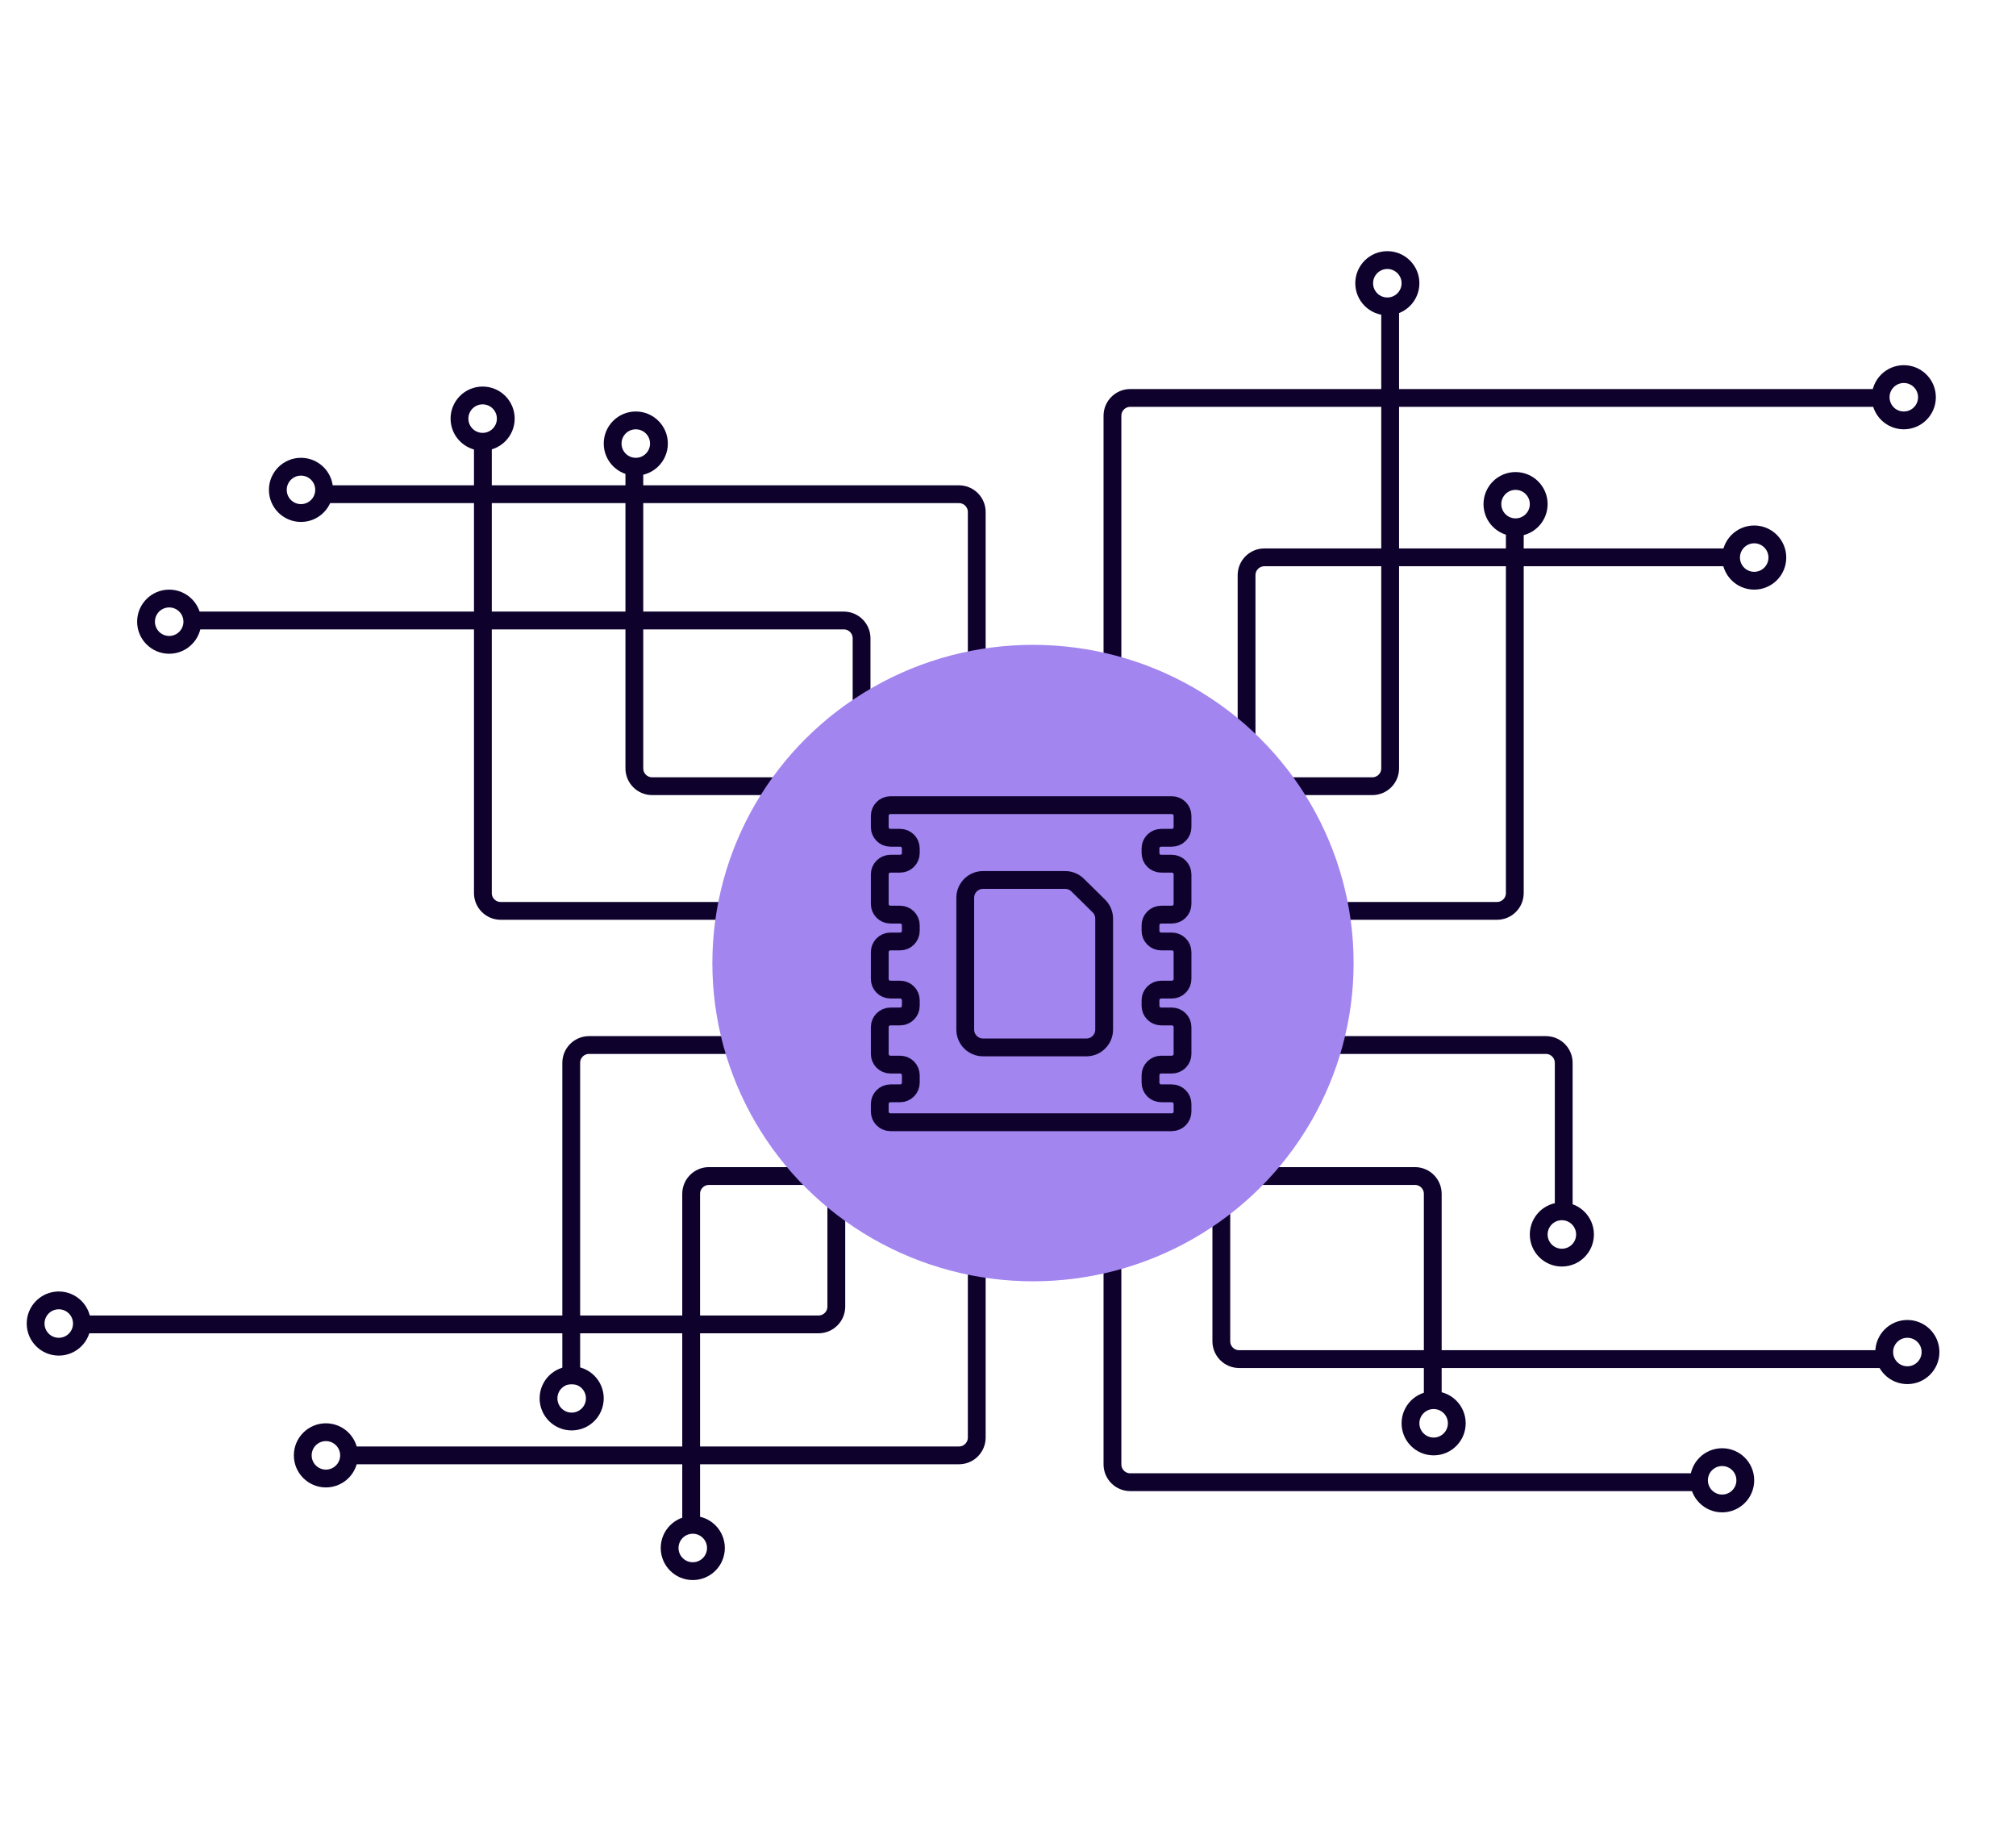<svg width="566" height="515" viewBox="0 0 566 515" fill="none" xmlns="http://www.w3.org/2000/svg">
<path d="M312.325 194.095V116.698C312.325 113.936 314.563 111.698 317.325 111.698H528.506M349.979 220.674V161.44C349.979 158.679 352.218 156.44 354.979 156.44H484.65M325.5 220.674H385.292C388.053 220.674 390.292 218.436 390.292 215.674V86.004M369.471 255.671H420.288C423.05 255.671 425.288 253.432 425.288 250.671V148.466M369.471 293.326H434.021C436.783 293.326 439.021 295.564 439.021 298.326V340.726M325.5 330.094H397.253C400.014 330.094 402.253 332.333 402.253 335.094V394.328M342.891 325.5L342.891 376.482C342.891 379.243 345.13 381.482 347.891 381.482H528.506M312.325 351.801V411.035C312.325 413.797 314.563 416.035 317.325 416.035H477.562M274.227 351.801V403.504C274.227 406.266 271.989 408.504 269.227 408.504H98.801M234.801 330.094L234.801 366.736C234.801 369.497 232.562 371.736 229.801 371.736H23.492M226.5 330.094H199.045C196.284 330.094 194.045 332.333 194.045 335.094V427.996M213.094 293.326H165.378C162.616 293.326 160.378 295.564 160.378 298.326V388.569M213.094 255.671H140.57C137.808 255.671 135.57 253.432 135.57 250.671V121.887M241.889 220.674H183.097C180.336 220.674 178.097 218.436 178.097 215.674V131.133M241.889 213L241.889 179.16C241.889 176.399 239.65 174.16 236.889 174.16H54.059M274.227 194.095V143.72C274.227 140.959 271.989 138.72 269.227 138.72H92.156" stroke="#0E022D" stroke-width="5"/>
<circle cx="534.5" cy="111.5" r="6.5" stroke="#0E022D" stroke-width="5"/>
<circle cx="389.5" cy="79.5" r="6.5" stroke="#0E022D" stroke-width="5"/>
<circle cx="425.5" cy="141.5" r="6.5" stroke="#0E022D" stroke-width="5"/>
<circle cx="492.5" cy="156.5" r="6.5" stroke="#0E022D" stroke-width="5"/>
<circle cx="178.5" cy="124.5" r="6.5" stroke="#0E022D" stroke-width="5"/>
<circle cx="135.5" cy="117.5" r="6.5" stroke="#0E022D" stroke-width="5"/>
<circle cx="84.5" cy="137.5" r="6.5" stroke="#0E022D" stroke-width="5"/>
<circle cx="47.5" cy="174.5" r="6.5" stroke="#0E022D" stroke-width="5"/>
<circle cx="16.5" cy="371.5" r="6.5" stroke="#0E022D" stroke-width="5"/>
<circle cx="160.5" cy="392.5" r="6.5" stroke="#0E022D" stroke-width="5"/>
<circle cx="91.5" cy="408.5" r="6.5" stroke="#0E022D" stroke-width="5"/>
<circle cx="194.5" cy="434.5" r="6.5" stroke="#0E022D" stroke-width="5"/>
<circle cx="402.5" cy="399.5" r="6.5" stroke="#0E022D" stroke-width="5"/>
<circle cx="438.5" cy="346.5" r="6.5" stroke="#0E022D" stroke-width="5"/>
<circle cx="483.5" cy="415.5" r="6.5" stroke="#0E022D" stroke-width="5"/>
<circle cx="535.5" cy="379.5" r="6.5" stroke="#0E022D" stroke-width="5"/>
<ellipse cx="290.016" cy="270.323" rx="90.016" ry="89.323" fill="#A285EF"/>
<path d="M246.996 309.878L246.996 311.996C246.996 313.653 248.339 314.996 249.996 314.996L328.996 314.996C330.653 314.996 331.996 313.653 331.996 311.996L331.996 309.878C331.996 308.221 330.653 306.878 328.996 306.878L326.006 306.878C324.349 306.878 323.006 305.535 323.006 303.878L323.006 301.822C323.006 300.165 324.349 298.822 326.006 298.822L328.996 298.822C330.653 298.822 331.996 297.479 331.996 295.822L331.996 288.309C331.996 286.652 330.653 285.309 328.996 285.309L326.006 285.309C324.349 285.309 323.006 283.965 323.006 282.309L323.006 280.772C323.006 279.116 324.349 277.772 326.006 277.772L328.996 277.772C330.653 277.772 331.996 276.429 331.996 274.772L331.996 267.259C331.996 265.602 330.653 264.259 328.996 264.259L326.006 264.259C324.349 264.259 323.006 262.916 323.006 261.259L323.006 259.723C323.006 258.066 324.349 256.723 326.006 256.723L328.996 256.723C330.653 256.723 331.996 255.38 331.996 253.723L331.996 245.43C331.996 243.773 330.653 242.43 328.996 242.43L326.006 242.43C324.349 242.43 323.006 241.087 323.006 239.43L323.006 238.154C323.006 236.497 324.349 235.154 326.006 235.154L328.996 235.154C330.653 235.154 331.996 233.811 331.996 232.154L331.996 228.996C331.996 227.339 330.653 225.996 328.996 225.996L249.996 225.996C248.339 225.996 246.996 227.339 246.996 228.996L246.996 232.154C246.996 233.811 248.339 235.154 249.996 235.154L252.714 235.154C254.371 235.154 255.714 236.497 255.714 238.154L255.714 239.43C255.714 241.087 254.371 242.43 252.714 242.43L249.996 242.43C248.339 242.43 246.996 243.773 246.996 245.43L246.996 253.723C246.996 255.38 248.339 256.723 249.996 256.723L252.714 256.723C254.371 256.723 255.714 258.066 255.714 259.723L255.714 261.259C255.714 262.916 254.371 264.259 252.714 264.259L249.996 264.259C248.339 264.259 246.996 265.602 246.996 267.259L246.996 274.772C246.996 276.429 248.339 277.772 249.996 277.772L252.714 277.772C254.371 277.772 255.714 279.116 255.714 280.772L255.714 282.309C255.714 283.965 254.371 285.309 252.714 285.309L249.996 285.309C248.339 285.309 246.996 286.652 246.996 288.309L246.996 295.822C246.996 297.479 248.339 298.822 249.996 298.822L252.714 298.822C254.371 298.822 255.714 300.165 255.714 301.822L255.714 303.878C255.714 305.535 254.371 306.878 252.714 306.878L249.996 306.878C248.339 306.878 246.996 308.221 246.996 309.878Z" stroke="#0E022D" stroke-width="5" stroke-linecap="round" stroke-linejoin="round"/>
<path d="M304.996 293.996L275.996 293.996C273.235 293.996 270.996 291.758 270.996 288.996L270.996 251.996C270.996 249.235 273.235 246.996 275.996 246.996L299.046 246.996C300.358 246.996 301.618 247.512 302.553 248.433L308.504 254.29C309.458 255.23 309.996 256.513 309.996 257.853L309.996 288.996C309.996 291.758 307.758 293.996 304.996 293.996Z" fill="#A285EF" stroke="#0E022D" stroke-width="5" stroke-linejoin="round"/>
</svg>

